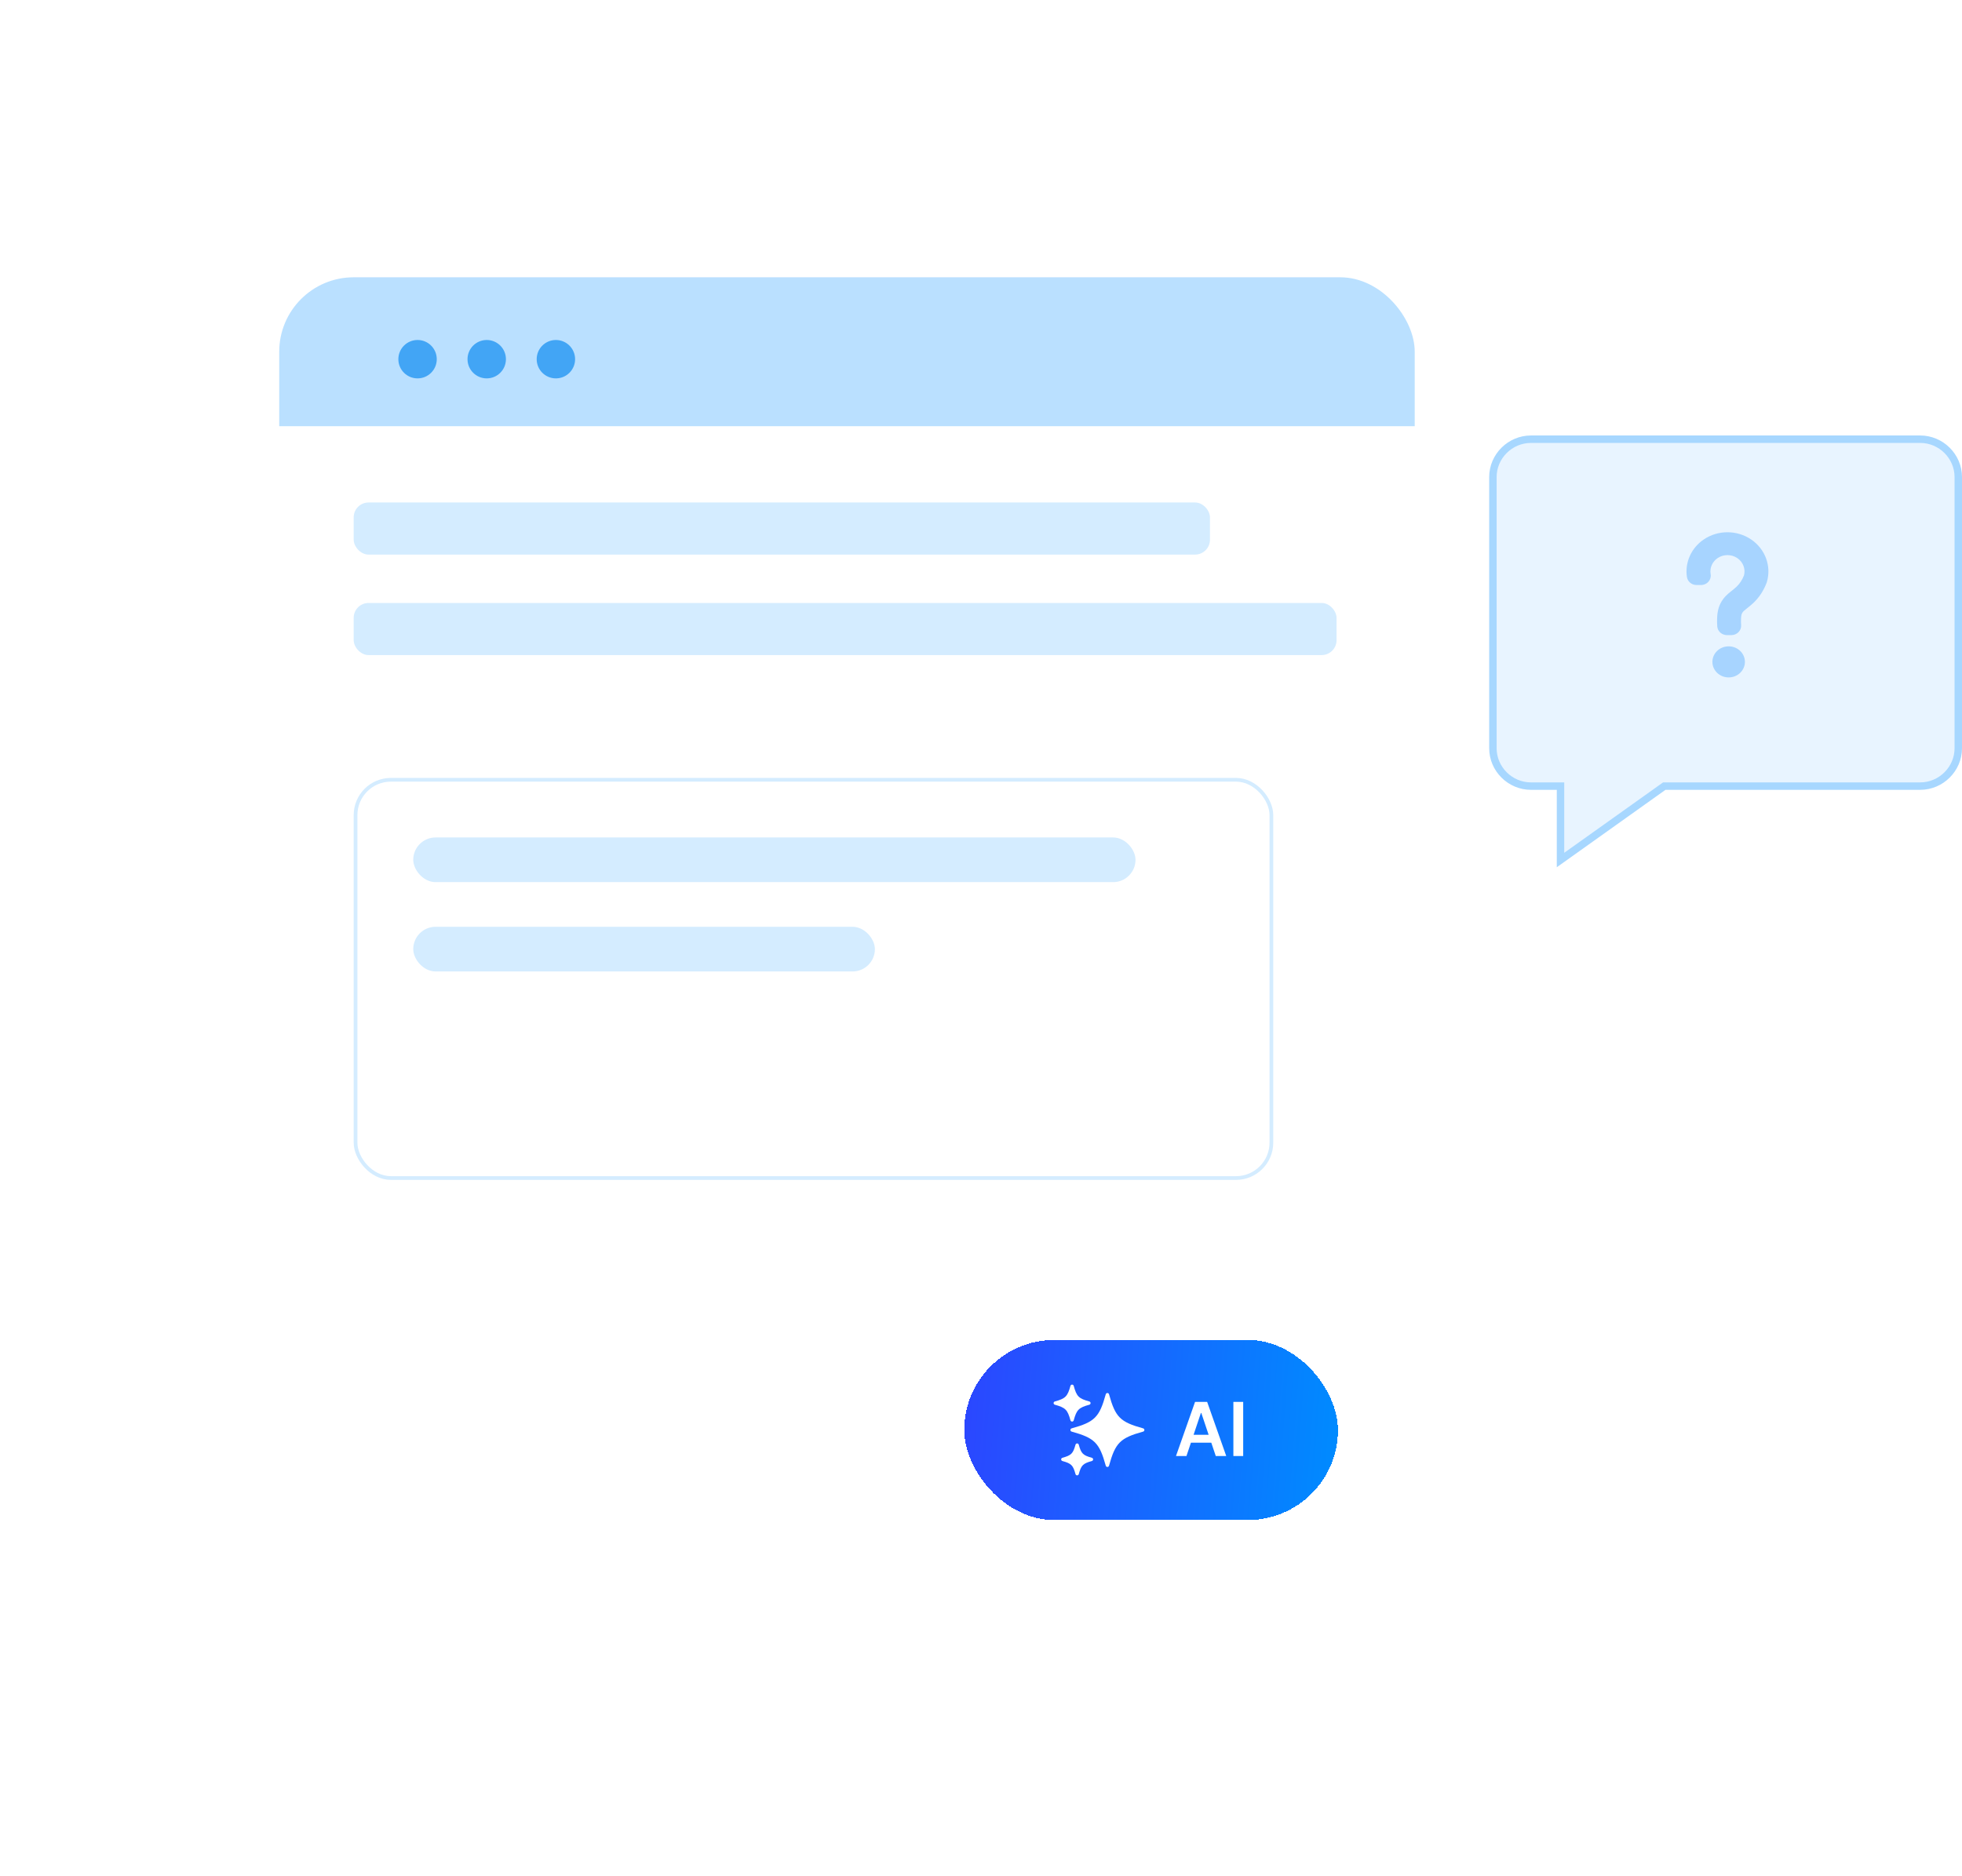 <svg xmlns="http://www.w3.org/2000/svg" width="527" height="504" viewBox="0 0 527 504" fill="none">
<g filter="url(#filter0_d_15193_3658)">
<g clip-path="url(#clip0_15193_3658)">
<rect x="75" y="70.5" width="305" height="355" rx="20" fill="white"/>
<path d="M75 90.5C75 79.454 83.954 70.5 95 70.5H360C371.046 70.5 380 79.454 380 90.5V110.5H75V90.5Z" fill="#BAE0FF"/>
<circle cx="112.158" cy="92.502" r="5.158" fill="#42A5F5"/>
<circle cx="130.736" cy="92.502" r="5.158" fill="#42A5F5"/>
<circle cx="149.314" cy="92.502" r="5.158" fill="#42A5F5"/>
<rect x="95" y="131" width="230" height="14" rx="4" fill="#D4ECFF"/>
<rect x="95" y="158" width="264" height="14" rx="4" fill="#D4ECFF"/>
<rect x="95.5" y="205.5" width="246" height="107" rx="9.5" stroke="#D4ECFF"/>
<rect x="111" y="221" width="194" height="12" rx="6" fill="#D4ECFF"/>
<rect x="111" y="245" width="124" height="12" rx="6" fill="#D4ECFF"/>
</g>
</g>
<path d="M411.223 118H515.777C521.367 118 526 122.583 526 128.175V201.03C526 206.617 521.362 211.205 515.777 211.205H447.031L446.771 211.391L419.16 231.06V211.205H411.223C405.633 211.205 401 206.622 401 201.03V128.175C401 122.583 405.633 118 411.223 118Z" fill="#E8F4FF" stroke="#A7D7FF" stroke-width="2"/>
<path fill-rule="evenodd" clip-rule="evenodd" d="M468.44 154.603C468.909 152.854 468.196 150.992 466.648 149.944C465.062 148.87 462.94 148.87 461.354 149.944C459.964 150.885 459.226 152.515 459.465 154.127L459.492 154.314C459.716 155.829 458.491 157.177 456.891 157.177H455.713C454.386 157.177 453.294 156.26 453.107 154.983C452.827 153.096 453.102 151.143 453.883 149.39C454.682 147.602 455.981 146.057 457.642 144.933C461.451 142.356 466.549 142.356 470.358 144.933C474.16 147.507 475.857 152.116 474.58 156.398V156.402L474.498 156.635C474.498 156.638 474.498 156.638 474.496 156.64C473.686 158.704 472.558 160.497 470.904 162.045C470.376 162.539 469.812 162.992 469.243 163.443C467.977 164.446 467.724 164.649 467.643 166.232C467.612 166.86 467.63 167.347 467.672 167.962C467.77 169.407 466.565 170.637 465.05 170.637H463.882C462.496 170.637 461.35 169.61 461.259 168.288C461.144 166.599 461.176 164.627 461.745 163.012C462.128 161.927 462.728 160.975 463.536 160.132C464.425 159.204 465.484 158.532 466.409 157.664C467.35 156.782 467.961 155.781 468.433 154.616C468.437 154.61 468.437 154.606 468.44 154.603ZM464.324 173.652C466.736 173.652 468.69 175.52 468.69 177.826C468.69 180.132 466.736 182 464.324 182C461.911 182 459.957 180.132 459.957 177.826C459.957 175.52 461.911 173.652 464.324 173.652Z" fill="#A7D4FF"/>
<g filter="url(#filter1_d_15193_3658)">
<rect x="259" y="345" width="100.383" height="48.386" rx="24.193" fill="url(#paint0_linear_15193_3658)" shape-rendering="crispEdges"/>
<path d="M307.053 368.757C300.876 367.051 299.591 365.765 297.885 359.59C297.831 359.393 297.653 359.258 297.449 359.258C297.246 359.258 297.068 359.393 297.014 359.59C295.308 365.767 294.022 367.051 287.846 368.757C287.65 368.811 287.516 368.99 287.516 369.193C287.516 369.396 287.651 369.574 287.846 369.628C294.023 371.334 295.308 372.62 297.014 378.796C297.068 378.992 297.246 379.128 297.449 379.128C297.653 379.128 297.831 378.992 297.885 378.796C299.591 372.619 300.877 371.334 307.053 369.628C307.249 369.574 307.383 369.396 307.383 369.193C307.383 368.99 307.248 368.811 307.053 368.757Z" fill="white"/>
<path d="M287.531 366.604C287.585 366.8 287.764 366.936 287.967 366.936C288.17 366.936 288.348 366.8 288.403 366.604C289.193 363.744 289.742 363.194 292.603 362.404C292.799 362.349 292.934 362.171 292.934 361.968C292.934 361.765 292.798 361.586 292.603 361.532C289.742 360.742 289.193 360.193 288.403 357.332C288.348 357.135 288.17 357 287.967 357C287.764 357 287.585 357.135 287.531 357.332C286.741 360.192 286.191 360.742 283.331 361.532C283.134 361.586 283 361.765 283 361.968C283 362.171 283.135 362.349 283.331 362.404C286.191 363.194 286.741 363.742 287.531 366.604Z" fill="white"/>
<path d="M293.281 376.66C290.881 375.997 290.421 375.536 289.758 373.137C289.704 372.94 289.526 372.805 289.323 372.805C289.119 372.805 288.941 372.94 288.887 373.137C288.224 375.536 287.764 375.997 285.364 376.66C285.168 376.714 285.033 376.892 285.033 377.095C285.033 377.298 285.169 377.477 285.364 377.531C287.764 378.194 288.224 378.654 288.887 381.054C288.941 381.25 289.119 381.386 289.323 381.386C289.526 381.386 289.704 381.25 289.758 381.054C290.421 378.654 290.882 378.193 293.281 377.531C293.478 377.477 293.612 377.298 293.612 377.095C293.612 376.892 293.477 376.714 293.281 376.66Z" fill="white"/>
<path d="M318.685 376.191H315.873L320.994 361.646H324.246L329.374 376.191H326.562L322.677 364.629H322.563L318.685 376.191ZM318.778 370.488H326.448V372.605H318.778V370.488ZM333.925 361.646V376.191H331.29V361.646H333.925Z" fill="white"/>
</g>
<defs>
<filter id="filter0_d_15193_3658" x="0.8" y="0.3" width="453.4" height="503.4" filterUnits="userSpaceOnUse" color-interpolation-filters="sRGB">
<feFlood flood-opacity="0" result="BackgroundImageFix"/>
<feColorMatrix in="SourceAlpha" type="matrix" values="0 0 0 0 0 0 0 0 0 0 0 0 0 0 0 0 0 0 127 0" result="hardAlpha"/>
<feOffset dy="4"/>
<feGaussianBlur stdDeviation="37.1"/>
<feComposite in2="hardAlpha" operator="out"/>
<feColorMatrix type="matrix" values="0 0 0 0 0.63 0 0 0 0 0.63 0 0 0 0 0.63 0 0 0 0.25 0"/>
<feBlend mode="normal" in2="BackgroundImageFix" result="effect1_dropShadow_15193_3658"/>
<feBlend mode="normal" in="SourceGraphic" in2="effect1_dropShadow_15193_3658" result="shape"/>
</filter>
<filter id="filter1_d_15193_3658" x="237.3" y="338.3" width="143.783" height="91.787" filterUnits="userSpaceOnUse" color-interpolation-filters="sRGB">
<feFlood flood-opacity="0" result="BackgroundImageFix"/>
<feColorMatrix in="SourceAlpha" type="matrix" values="0 0 0 0 0 0 0 0 0 0 0 0 0 0 0 0 0 0 127 0" result="hardAlpha"/>
<feOffset dy="15"/>
<feGaussianBlur stdDeviation="10.85"/>
<feComposite in2="hardAlpha" operator="out"/>
<feColorMatrix type="matrix" values="0 0 0 0 0.909 0 0 0 0 0.904 0 0 0 0 1 0 0 0 1 0"/>
<feBlend mode="normal" in2="BackgroundImageFix" result="effect1_dropShadow_15193_3658"/>
<feBlend mode="normal" in="SourceGraphic" in2="effect1_dropShadow_15193_3658" result="shape"/>
</filter>
<linearGradient id="paint0_linear_15193_3658" x1="259" y1="361.5" x2="359" y2="369" gradientUnits="userSpaceOnUse">
<stop stop-color="#2B47FF"/>
<stop offset="1" stop-color="#008AFF"/>
</linearGradient>
<clipPath id="clip0_15193_3658">
<rect x="75" y="70.5" width="305" height="355" rx="20" fill="white"/>
</clipPath>
</defs>
</svg>